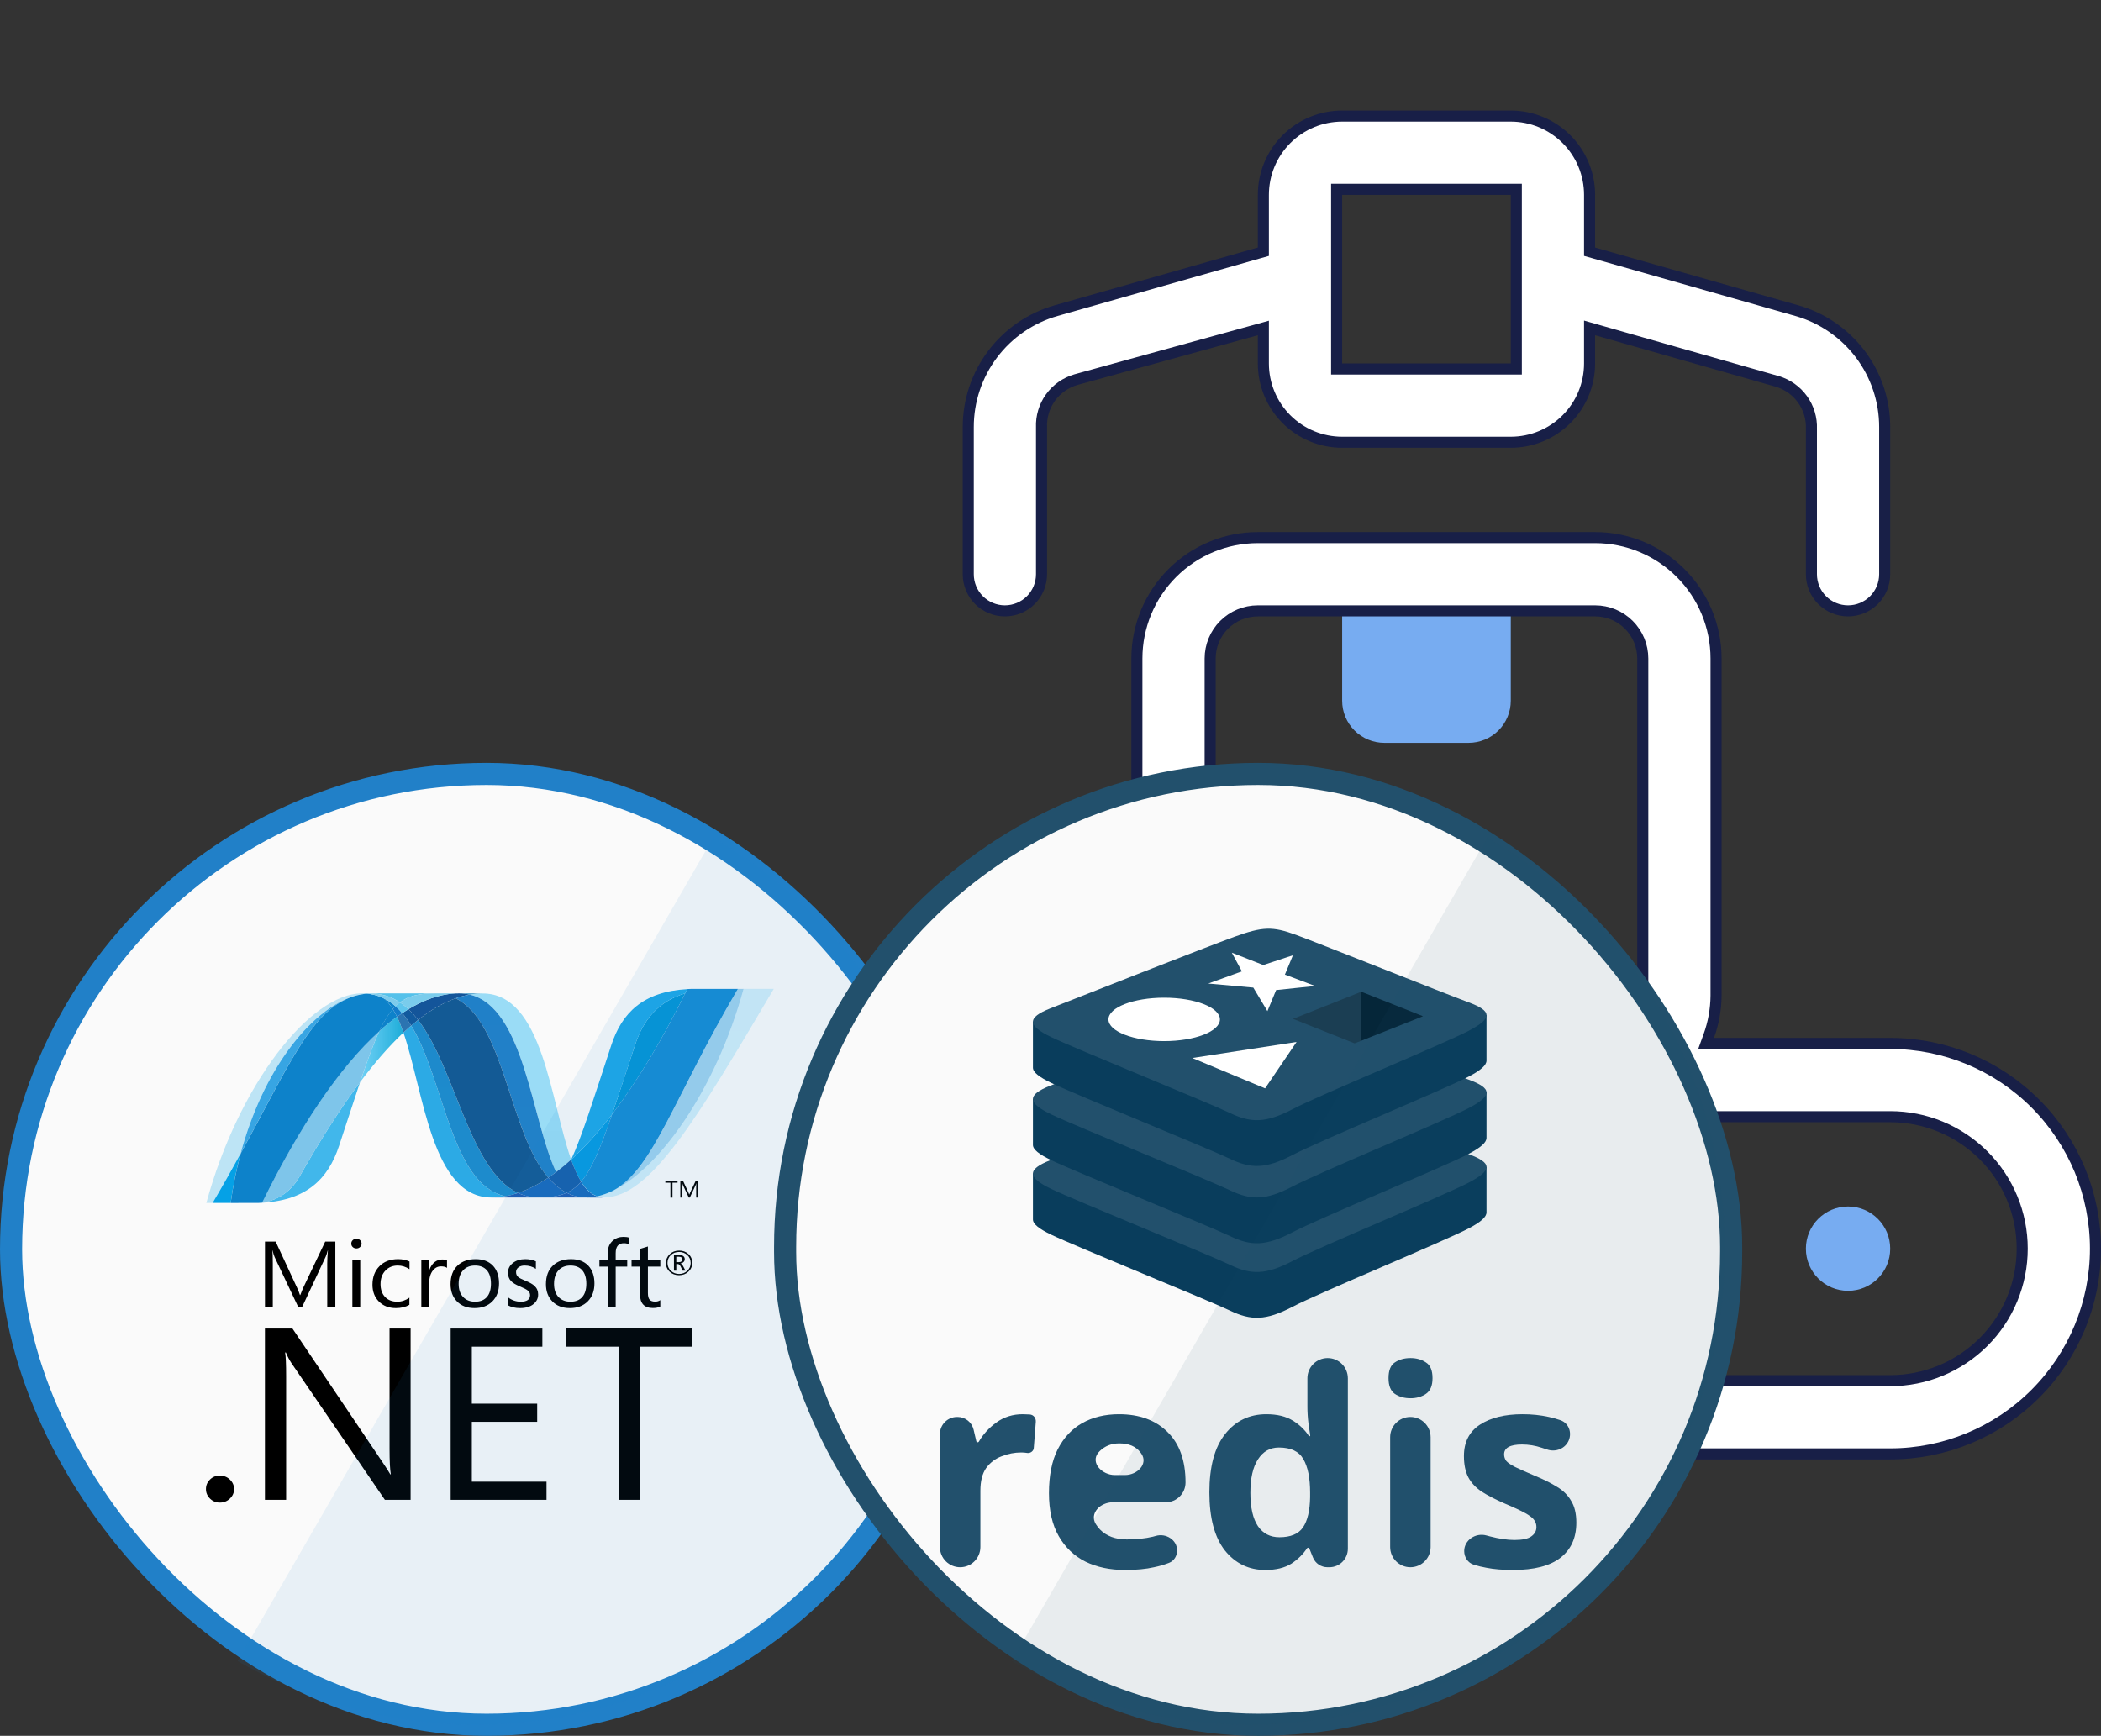 <svg width="190" height="157" viewBox="0 0 190 157" fill="none" xmlns="http://www.w3.org/2000/svg">
<rect x="0" y="0" width="190" height="157" fill="#333333" stroke="none"/>
<path d="M129 116.75C131.106 116.75 132.812 115.043 132.812 112.938C132.812 110.832 131.106 109.125 129 109.125C126.894 109.125 125.188 110.832 125.188 112.938C125.188 115.043 126.894 116.75 129 116.75Z" fill="#77ACF1"/>
<path d="M148.062 116.75C150.168 116.75 151.875 115.043 151.875 112.938C151.875 110.832 150.168 109.125 148.062 109.125C145.957 109.125 144.25 110.832 144.25 112.938C144.25 115.043 145.957 116.75 148.062 116.75Z" fill="#77ACF1"/>
<path d="M90.875 116.75C92.981 116.75 94.688 115.043 94.688 112.938C94.688 110.832 92.981 109.125 90.875 109.125C88.769 109.125 87.062 110.832 87.062 112.938C87.062 115.043 88.769 116.75 90.875 116.75Z" fill="#77ACF1"/>
<path d="M109.938 116.75C112.043 116.75 113.75 115.043 113.75 112.938C113.75 110.832 112.043 109.125 109.938 109.125C107.832 109.125 106.125 110.832 106.125 112.938C106.125 115.043 107.832 116.75 109.938 116.75Z" fill="#77ACF1"/>
<path d="M121.375 51.938H136.625V63.375C136.625 64.386 136.223 65.356 135.508 66.071C134.793 66.786 133.824 67.188 132.812 67.188H125.188C124.176 67.188 123.207 66.786 122.492 66.071C121.777 65.356 121.375 64.386 121.375 63.375V51.938Z" fill="#77ACF1"/>
<path d="M167.125 116.75C169.231 116.75 170.938 115.043 170.938 112.938C170.938 110.832 169.231 109.125 167.125 109.125C165.019 109.125 163.312 110.832 163.312 112.938C163.312 115.043 165.019 116.75 167.125 116.75Z" fill="#77ACF1"/>
<path d="M113.75 48.625H144.25C147.151 48.625 149.933 49.777 151.984 51.828C154.036 53.879 155.188 56.662 155.188 59.562V90.062C155.177 91.305 154.955 92.536 154.531 93.704L154.288 94.375H170.938C175.861 94.375 180.582 96.33 184.063 99.811C187.545 103.293 189.5 108.014 189.5 112.938C189.5 117.861 187.545 122.582 184.063 126.063C180.582 129.545 175.861 131.5 170.938 131.5H87.062C82.139 131.5 77.418 129.545 73.936 126.063C70.455 122.582 68.5 117.861 68.5 112.938C68.5 108.014 70.455 103.293 73.936 99.811C77.418 96.33 82.139 94.375 87.062 94.375H103.712L103.469 93.704C103.097 92.681 102.881 91.609 102.826 90.524L102.812 90.059V59.562C102.812 56.662 103.964 53.879 106.016 51.828C108.067 49.777 110.849 48.625 113.75 48.625ZM86.471 101.015C83.52 101.161 80.72 102.397 78.621 104.496C76.382 106.735 75.125 109.771 75.125 112.938C75.125 116.104 76.382 119.14 78.621 121.379C80.72 123.478 83.52 124.714 86.471 124.86L87.062 124.875H170.938C174.104 124.875 177.14 123.618 179.379 121.379C181.618 119.14 182.875 116.104 182.875 112.938C182.875 109.771 181.618 106.735 179.379 104.496C177.14 102.257 174.104 101 170.938 101H87.062L86.471 101.015ZM113.75 55.25C112.606 55.25 111.509 55.704 110.7 56.513C109.891 57.321 109.438 58.419 109.438 59.562V90.062C109.438 91.206 109.891 92.304 110.7 93.112C111.509 93.921 112.606 94.375 113.75 94.375H144.25C145.394 94.375 146.491 93.921 147.3 93.112C148.109 92.304 148.562 91.206 148.562 90.062V59.562C148.562 58.419 148.109 57.321 147.3 56.513C146.491 55.704 145.394 55.25 144.25 55.25H113.75Z" fill="white" stroke="#181F47"/>
<path d="M125.188 86.25H121.375C120.364 86.25 119.394 85.848 118.679 85.133C117.964 84.418 117.562 83.449 117.562 82.438C117.562 81.426 117.964 80.457 118.679 79.742C119.394 79.027 120.364 78.625 121.375 78.625H125.188C126.199 78.625 127.168 79.027 127.883 79.742C128.598 80.457 129 81.426 129 82.438C129 83.449 128.598 84.418 127.883 85.133C127.168 85.848 126.199 86.25 125.188 86.25Z" fill="white"/>
<path d="M120.875 33.375H137.125V17.125H120.875V33.375ZM87.562 38.631C87.559 36.249 88.334 33.931 89.769 32.029C91.203 30.128 93.219 28.746 95.511 28.095L113.887 22.871L114.25 22.769V17.625C114.25 15.735 115.001 13.923 116.337 12.587C117.673 11.251 119.485 10.5 121.375 10.5H136.625C138.515 10.5 140.327 11.251 141.663 12.587C142.999 13.923 143.75 15.735 143.75 17.625V22.769L144.113 22.871L162.489 28.095C164.781 28.746 166.797 30.128 168.231 32.029C169.666 33.931 170.441 36.249 170.438 38.631V51.938C170.438 52.816 170.089 53.659 169.468 54.28C168.847 54.901 168.004 55.25 167.125 55.25C166.247 55.25 165.404 54.901 164.783 54.28C164.162 53.659 163.812 52.816 163.812 51.938V38.805C163.851 37.843 163.566 36.895 163.003 36.113C162.44 35.332 161.632 34.761 160.707 34.492L160.704 34.491L144.387 29.84L143.75 29.658V32.875C143.75 34.765 142.999 36.577 141.663 37.913C140.327 39.249 138.515 40 136.625 40H121.375C119.485 40 117.673 39.249 116.337 37.913C115.001 36.577 114.25 34.765 114.25 32.875V29.664L113.617 29.839L97.3 34.337L97.293 34.339C96.368 34.608 95.56 35.178 94.997 35.96C94.434 36.741 94.149 37.689 94.188 38.651V51.938C94.188 52.816 93.839 53.659 93.218 54.28C92.597 54.901 91.754 55.25 90.875 55.25C89.997 55.25 89.154 54.901 88.533 54.28C87.912 53.659 87.562 52.816 87.562 51.938V38.631Z" fill="white" stroke="#181F47"/>
<rect x="1" y="70" width="86" height="86" rx="43" fill="#FAFAFA"/>
<rect x="1" y="70" width="86" height="86" rx="43" stroke="#2180C8" stroke-width="2"/>
<path d="M61.698 113.911C61.698 113.829 61.674 113.77 61.626 113.732C61.571 113.691 61.478 113.669 61.347 113.669H61.16V114.157H61.386C61.595 114.157 61.698 114.075 61.698 113.911H61.698ZM61.99 114.929H61.733L61.568 114.585C61.485 114.413 61.396 114.327 61.299 114.327H61.16V114.929H60.948V113.498H61.373C61.562 113.498 61.704 113.536 61.801 113.617C61.884 113.687 61.925 113.776 61.925 113.887C61.925 113.986 61.891 114.069 61.823 114.137C61.757 114.207 61.662 114.254 61.541 114.278V114.284C61.625 114.303 61.709 114.391 61.791 114.548L61.99 114.929V114.929ZM62.46 114.227C62.46 113.946 62.359 113.708 62.157 113.519C61.954 113.331 61.706 113.236 61.414 113.236C61.113 113.236 60.862 113.331 60.663 113.521C60.464 113.712 60.365 113.948 60.365 114.227C60.365 114.513 60.468 114.751 60.673 114.941C60.875 115.131 61.123 115.225 61.414 115.225C61.704 115.225 61.951 115.13 62.155 114.938C62.359 114.749 62.461 114.511 62.461 114.227H62.46ZM62.603 114.221C62.603 114.537 62.489 114.802 62.258 115.015C62.028 115.23 61.746 115.337 61.408 115.337C61.068 115.337 60.786 115.232 60.562 115.025C60.337 114.814 60.226 114.55 60.226 114.23C60.226 113.916 60.34 113.653 60.567 113.436C60.795 113.22 61.079 113.112 61.418 113.112C61.751 113.112 62.03 113.216 62.256 113.421C62.488 113.632 62.603 113.898 62.603 114.221ZM30.326 118.211H29.594V114.242C29.594 113.928 29.616 113.547 29.654 113.097H29.638C29.57 113.36 29.507 113.551 29.452 113.669L27.324 118.211H26.968L24.836 113.702C24.776 113.576 24.713 113.373 24.649 113.097H24.634C24.656 113.334 24.669 113.718 24.669 114.25V118.211H23.963V112.3H24.928L26.842 116.422C26.987 116.732 27.08 116.969 27.125 117.13H27.156C27.28 116.806 27.379 116.564 27.454 116.405L29.409 112.3H30.326V118.211L30.326 118.211ZM32.577 118.211H31.866V113.99H32.577V118.211ZM32.7 112.477C32.7 112.601 32.654 112.705 32.563 112.791C32.473 112.876 32.361 112.919 32.231 112.919C32.104 112.919 31.993 112.878 31.902 112.795C31.811 112.712 31.767 112.607 31.767 112.477C31.767 112.355 31.812 112.251 31.902 112.167C31.945 112.126 31.997 112.094 32.053 112.072C32.109 112.051 32.17 112.04 32.231 112.042C32.361 112.042 32.473 112.082 32.563 112.167C32.654 112.251 32.7 112.355 32.7 112.477ZM37.023 118.016C36.681 118.214 36.273 118.313 35.802 118.313C35.164 118.313 34.65 118.112 34.257 117.711C33.875 117.321 33.683 116.818 33.683 116.202C33.683 115.511 33.892 114.951 34.313 114.526C34.731 114.1 35.294 113.887 36.002 113.887C36.389 113.887 36.733 113.959 37.033 114.101V114.795C36.7 114.574 36.349 114.464 35.971 114.464C35.518 114.464 35.149 114.614 34.862 114.914C34.565 115.22 34.413 115.63 34.413 116.141C34.413 116.632 34.551 117.021 34.825 117.308C35.1 117.593 35.466 117.736 35.927 117.736C36.316 117.736 36.681 117.615 37.023 117.374L37.023 118.016ZM40.425 114.675C40.3 114.583 40.119 114.539 39.881 114.539C39.591 114.539 39.347 114.662 39.15 114.909C38.927 115.186 38.815 115.569 38.815 116.059V118.211H38.102V113.99H38.815V114.86H38.833C38.938 114.552 39.099 114.315 39.315 114.147C39.517 113.994 39.746 113.916 39.998 113.916C40.188 113.916 40.329 113.936 40.425 113.974V114.675L40.425 114.675ZM44.399 116.108C44.399 115.568 44.271 115.155 44.013 114.872C43.763 114.6 43.414 114.464 42.964 114.464C42.521 114.464 42.165 114.601 41.9 114.877C41.618 115.171 41.478 115.586 41.478 116.125C41.478 116.63 41.612 117.026 41.881 117.309C42.15 117.594 42.511 117.736 42.964 117.736C43.433 117.736 43.792 117.591 44.038 117.304C44.279 117.022 44.399 116.624 44.399 116.108ZM45.13 116.084C45.13 116.757 44.93 117.297 44.531 117.702C44.13 118.109 43.59 118.312 42.911 118.312C42.243 118.312 41.711 118.109 41.32 117.702C40.938 117.31 40.746 116.793 40.746 116.149C40.746 115.415 40.963 114.849 41.399 114.447C41.801 114.074 42.34 113.887 43.015 113.887C43.68 113.887 44.199 114.083 44.573 114.471C44.943 114.862 45.13 115.4 45.13 116.084ZM48.667 117.082C48.667 117.427 48.53 117.713 48.257 117.942C47.959 118.189 47.55 118.312 47.035 118.312C46.613 118.312 46.244 118.229 45.93 118.058V117.332C46.279 117.601 46.665 117.736 47.088 117.736C47.652 117.736 47.935 117.539 47.935 117.147C47.935 116.982 47.873 116.845 47.748 116.739C47.623 116.631 47.379 116.502 47.017 116.351C46.644 116.197 46.378 116.038 46.221 115.873C46.033 115.677 45.938 115.423 45.938 115.111C45.938 114.76 46.086 114.469 46.378 114.236C46.671 114.003 47.047 113.887 47.51 113.887C47.864 113.887 48.18 113.952 48.462 114.085V114.765C48.168 114.564 47.832 114.464 47.451 114.464C47.215 114.464 47.025 114.52 46.884 114.628C46.741 114.739 46.669 114.881 46.669 115.053C46.669 115.24 46.73 115.386 46.849 115.49C46.954 115.586 47.179 115.703 47.517 115.84C47.897 115.991 48.172 116.147 48.34 116.308C48.557 116.51 48.667 116.768 48.667 117.082ZM53.024 116.108C53.024 115.568 52.895 115.155 52.637 114.872C52.388 114.6 52.038 114.464 51.589 114.464C51.146 114.464 50.79 114.601 50.523 114.877C50.242 115.171 50.103 115.586 50.103 116.125C50.103 116.63 50.236 117.026 50.504 117.309C50.775 117.594 51.137 117.736 51.589 117.736C52.059 117.736 52.417 117.591 52.663 117.304C52.904 117.022 53.024 116.624 53.024 116.108ZM53.757 116.084C53.757 116.757 53.555 117.297 53.155 117.702C52.755 118.109 52.215 118.312 51.537 118.312C50.868 118.312 50.335 118.109 49.945 117.702C49.563 117.31 49.371 116.793 49.371 116.149C49.371 115.415 49.589 114.849 50.023 114.447C50.425 114.074 50.965 113.887 51.641 113.887C52.305 113.887 52.823 114.083 53.197 114.471C53.568 114.862 53.757 115.4 53.757 116.084ZM56.899 112.556C56.758 112.482 56.603 112.445 56.425 112.445C55.926 112.445 55.678 112.743 55.678 113.34V113.99H56.722V114.562H55.678V118.211H54.964V114.562H54.207V113.99H54.964V113.306C54.964 112.841 55.115 112.477 55.42 112.214C55.682 111.986 56.002 111.872 56.382 111.872C56.603 111.872 56.774 111.897 56.899 111.946V112.556ZM59.713 118.168C59.545 118.26 59.32 118.305 59.043 118.305C58.266 118.305 57.877 117.89 57.877 117.06V114.563H57.113V113.99H57.877V112.96C58.105 112.892 58.342 112.818 58.592 112.741V113.99H59.713V114.563H58.592V116.945C58.592 117.228 58.64 117.43 58.742 117.547C58.846 117.669 59.014 117.728 59.252 117.728C59.429 117.728 59.583 117.683 59.713 117.592V118.168Z" fill="black"/>
<path d="M21.168 134.684C21.168 135.014 21.044 135.3 20.792 135.542C20.541 135.783 20.237 135.904 19.879 135.904C19.53 135.904 19.233 135.783 18.99 135.542C18.746 135.3 18.625 135.014 18.625 134.684C18.625 134.343 18.746 134.057 18.99 133.819C19.233 133.58 19.53 133.462 19.879 133.462C20.237 133.462 20.541 133.582 20.792 133.824C21.044 134.065 21.168 134.352 21.168 134.684ZM37.133 135.656H34.808L26.366 123.304C26.163 122.996 25.992 122.67 25.855 122.331H25.785C25.845 122.662 25.876 123.372 25.876 124.46V135.656H23.959V120.159H26.447L34.636 132.316C34.962 132.799 35.185 133.144 35.298 133.352H35.344C35.268 132.906 35.228 132.146 35.228 131.074V120.159H37.133L37.133 135.656ZM49.423 135.656H40.755V120.159H49.047V121.801H42.67V126.956H48.579V128.599H42.67V134.013H49.423L49.423 135.656ZM62.572 121.801H57.861V135.656H55.944V121.801H51.224V120.158H62.572L62.572 121.801Z" fill="black"/>
<path d="M36.483 93.393C38.332 98.751 39.032 108.31 44.44 108.31C44.852 108.31 45.268 108.272 45.686 108.197C40.77 107.111 40.187 97.656 37.187 92.76C36.948 92.966 36.713 93.178 36.483 93.393Z" fill="url(#paint0_linear_9355_6259)"/>
<path d="M37.188 92.76C40.187 97.656 40.77 107.111 45.686 108.197C46.072 108.13 46.459 108.028 46.847 107.9C42.434 105.851 41.215 96.67 37.808 92.25C37.598 92.416 37.391 92.586 37.188 92.76" fill="url(#paint1_linear_9355_6259)"/>
<path d="M41.51 89.848C41.099 89.848 40.682 89.886 40.264 89.961C39.17 90.157 38.058 90.603 36.938 91.279C37.244 91.565 37.535 91.892 37.809 92.25C38.949 91.354 40.081 90.692 41.209 90.293C41.621 90.148 42.045 90.036 42.477 89.96C42.161 89.884 41.836 89.847 41.51 89.848Z" fill="#14559A"/>
<path d="M50.292 106.011C50.762 105.656 51.215 105.28 51.648 104.885C49.769 99.551 49.097 89.856 43.651 89.856C43.261 89.856 42.869 89.89 42.477 89.959C47.437 91.128 48.073 101.354 50.292 106.011" fill="url(#paint2_linear_9355_6259)"/>
<path d="M42.477 89.959C42.161 89.884 41.836 89.846 41.51 89.847L43.651 89.855C43.262 89.855 42.869 89.889 42.477 89.959Z" fill="#3092C4"/>
<path d="M50.197 107.144C49.984 106.952 49.782 106.741 49.583 106.516C48.667 107.13 47.755 107.596 46.848 107.899C47.171 108.05 47.514 108.161 47.867 108.229C48.154 108.284 48.445 108.311 48.737 108.31C49.754 108.31 50.559 108.196 51.244 107.885C50.867 107.692 50.521 107.441 50.197 107.144Z" fill="#1969BC"/>
<path d="M41.209 90.294C45.652 92.496 46.038 102.467 49.583 106.516C49.825 106.354 50.061 106.186 50.292 106.011C48.072 101.354 47.438 91.127 42.478 89.959C42.046 90.036 41.621 90.148 41.209 90.294Z" fill="url(#paint3_linear_9355_6259)"/>
<path d="M37.809 92.25C41.215 96.67 42.435 105.851 46.847 107.9C47.755 107.596 48.667 107.13 49.583 106.516C46.038 102.467 45.652 92.496 41.209 90.294C40.081 90.692 38.948 91.354 37.809 92.25" fill="url(#paint4_linear_9355_6259)"/>
<path d="M34.303 93.264C33.769 94.408 33.224 95.911 32.565 97.874C33.876 96.124 35.183 94.615 36.483 93.393C36.304 92.872 36.112 92.391 35.904 91.962C35.346 92.368 34.812 92.803 34.303 93.264" fill="url(#paint5_linear_9355_6259)"/>
<path d="M36.377 91.632C36.218 91.74 36.06 91.85 35.904 91.962C36.111 92.391 36.303 92.871 36.482 93.393C36.713 93.178 36.948 92.967 37.187 92.76C36.935 92.35 36.668 91.971 36.377 91.632Z" fill="#2B74B1"/>
<path d="M36.936 91.279C36.747 91.393 36.561 91.51 36.377 91.632C36.667 91.971 36.935 92.35 37.187 92.76C37.39 92.586 37.597 92.416 37.808 92.25C37.534 91.892 37.243 91.565 36.936 91.279" fill="#125A9E"/>
<path d="M67.244 89.44C64.731 98.622 59.482 105.996 55.082 107.856H55.074C54.994 107.89 54.914 107.922 54.836 107.952C54.825 107.958 54.815 107.959 54.807 107.963C54.784 107.971 54.763 107.978 54.74 107.987C54.729 107.993 54.719 107.995 54.709 107.999C54.672 108.012 54.636 108.022 54.599 108.036C54.584 108.042 54.569 108.046 54.554 108.051C54.536 108.058 54.518 108.063 54.499 108.068C54.483 108.074 54.465 108.079 54.447 108.085C54.431 108.092 54.414 108.094 54.4 108.1C54.367 108.109 54.338 108.117 54.306 108.127C54.292 108.127 54.28 108.134 54.266 108.137C54.246 108.144 54.224 108.148 54.202 108.154C54.188 108.16 54.175 108.162 54.159 108.165C54.137 108.171 54.112 108.177 54.09 108.182L54.006 108.199C54.207 108.27 54.421 108.305 54.635 108.304C58.808 108.304 63.015 101.219 69.976 89.438H67.243L67.244 89.44Z" fill="url(#paint6_linear_9355_6259)"/>
<path d="M31.658 90.22C31.661 90.22 31.664 90.214 31.666 90.214C31.669 90.214 31.674 90.214 31.676 90.208H31.681C31.704 90.2 31.725 90.192 31.749 90.183C31.755 90.183 31.758 90.183 31.762 90.177C31.768 90.177 31.773 90.171 31.779 90.17C31.804 90.163 31.829 90.154 31.852 90.146H31.856C31.911 90.13 31.962 90.111 32.016 90.093C32.023 90.093 32.031 90.087 32.04 90.087C32.062 90.08 32.085 90.072 32.108 90.067C32.119 90.061 32.13 90.061 32.14 90.058C32.163 90.051 32.187 90.043 32.209 90.038C32.219 90.038 32.228 90.032 32.235 90.031C32.312 90.011 32.388 89.993 32.465 89.975C32.475 89.975 32.484 89.969 32.496 89.968C32.518 89.962 32.539 89.959 32.563 89.956C32.573 89.95 32.584 89.95 32.596 89.946C32.618 89.94 32.64 89.939 32.664 89.935H32.679C32.726 89.926 32.773 89.918 32.819 89.91H32.847C32.869 89.904 32.889 89.903 32.911 89.899C32.923 89.899 32.936 89.893 32.948 89.893C32.968 89.893 32.989 89.887 33.009 89.885C33.02 89.885 33.031 89.885 33.043 89.878C33.092 89.872 33.142 89.87 33.193 89.866C33.046 89.852 32.898 89.844 32.749 89.844C28.051 89.844 21.576 98.105 18.66 108.803H19.222C20.155 107.226 20.994 105.734 21.761 104.333C23.803 96.756 27.963 91.588 31.658 90.219" fill="url(#paint7_linear_9355_6259)"/>
<path d="M34.303 93.264C34.811 92.803 35.346 92.368 35.904 91.962C35.79 91.723 35.663 91.49 35.522 91.264C35.093 91.758 34.7 92.41 34.303 93.264Z" fill="#0D82CA"/>
<path d="M34.688 90.283C34.995 90.527 35.27 90.862 35.522 91.264C35.601 91.172 35.681 91.087 35.765 91.007C35.416 90.698 35.038 90.445 34.629 90.254C34.645 90.263 34.662 90.27 34.679 90.277C34.679 90.277 34.686 90.283 34.688 90.283Z" fill="#0D82CA"/>
<path d="M21.76 104.334C26.045 96.511 28.075 91.56 31.658 90.22C27.963 91.59 23.802 96.758 21.76 104.334" fill="url(#paint8_linear_9355_6259)"/>
<path d="M35.766 91.007C35.683 91.087 35.603 91.172 35.523 91.264C35.664 91.49 35.792 91.723 35.906 91.962C36.061 91.85 36.219 91.74 36.378 91.632C36.19 91.411 35.985 91.202 35.766 91.007Z" fill="#127BCA"/>
<path d="M23.705 108.768C23.678 108.775 23.652 108.775 23.627 108.777H23.612C23.59 108.777 23.567 108.784 23.546 108.784H23.535C23.482 108.79 23.429 108.79 23.378 108.794H23.361C27.698 108.679 29.68 106.621 30.664 103.638C31.412 101.376 32.026 99.47 32.564 97.871C30.747 100.293 28.923 103.181 27.088 106.416C26.203 107.975 24.858 108.626 23.705 108.766" fill="url(#paint9_linear_9355_6259)"/>
<path d="M23.705 108.767C24.859 108.628 26.204 107.977 27.089 106.417C28.923 103.183 30.749 100.295 32.563 97.872C33.224 95.909 33.768 94.406 34.303 93.262C30.686 96.524 27.055 101.948 23.705 108.765" fill="url(#paint10_linear_9355_6259)"/>
<path d="M21.761 104.334C20.994 105.735 20.156 107.227 19.223 108.804H20.857C21.064 107.298 21.366 105.806 21.761 104.335" fill="#05A1E6"/>
<path d="M33.044 89.882C33.03 89.882 33.02 89.888 33.009 89.888C32.989 89.895 32.968 89.895 32.948 89.897C32.936 89.897 32.924 89.897 32.911 89.903C32.889 89.909 32.869 89.91 32.847 89.914C32.837 89.914 32.827 89.914 32.819 89.92C32.772 89.927 32.726 89.935 32.68 89.943H32.664C32.64 89.949 32.618 89.952 32.596 89.955C32.585 89.962 32.573 89.962 32.562 89.964C32.54 89.97 32.518 89.973 32.496 89.977C32.485 89.983 32.476 89.983 32.465 89.983C32.388 90.001 32.312 90.02 32.236 90.04C32.227 90.04 32.219 90.046 32.209 90.047C32.186 90.053 32.164 90.06 32.14 90.067C32.13 90.073 32.118 90.073 32.108 90.075C32.086 90.081 32.063 90.088 32.04 90.095C32.031 90.095 32.023 90.101 32.015 90.101C31.962 90.12 31.91 90.138 31.856 90.154C31.833 90.161 31.808 90.17 31.783 90.178C31.773 90.184 31.764 90.186 31.753 90.19C31.73 90.197 31.706 90.205 31.685 90.213C31.677 90.22 31.669 90.22 31.663 90.224C28.08 91.564 26.049 96.515 21.765 104.338C21.369 105.809 21.067 107.301 20.861 108.806H21.091C21.737 108.806 21.919 108.8 22.663 108.8H23.383C23.434 108.794 23.487 108.794 23.541 108.79H23.551C23.573 108.79 23.595 108.784 23.617 108.784H23.633C23.656 108.784 23.684 108.778 23.71 108.775C27.06 101.958 30.691 96.534 34.308 93.272C34.706 92.418 35.098 91.766 35.527 91.273C35.276 90.871 35.001 90.535 34.694 90.291C34.387 90.047 34.686 90.291 34.685 90.284C34.668 90.278 34.651 90.27 34.634 90.261C34.617 90.253 34.602 90.246 34.583 90.237C34.566 90.23 34.55 90.223 34.534 90.215C34.513 90.208 34.495 90.199 34.476 90.191C34.461 90.185 34.447 90.179 34.431 90.173C34.399 90.161 34.367 90.148 34.336 90.135C34.322 90.129 34.309 90.125 34.296 90.121C34.272 90.112 34.248 90.103 34.224 90.094C34.213 90.088 34.2 90.086 34.187 90.082C34.153 90.071 34.12 90.06 34.088 90.05H34.08C34.042 90.038 34.005 90.029 33.966 90.019C33.957 90.013 33.95 90.013 33.941 90.012C33.907 90.003 33.877 89.995 33.845 89.986C33.837 89.986 33.829 89.98 33.823 89.98C33.744 89.961 33.664 89.944 33.584 89.931C33.576 89.931 33.568 89.924 33.559 89.924C33.525 89.918 33.491 89.913 33.456 89.909C33.448 89.903 33.443 89.903 33.436 89.903C33.395 89.897 33.354 89.892 33.314 89.887H33.292C33.259 89.881 33.229 89.881 33.198 89.877C33.146 89.884 33.097 89.886 33.048 89.891" fill="url(#paint11_linear_9355_6259)"/>
<path d="M57.426 94.523C56.602 97.025 55.934 99.089 55.353 100.787C57.616 97.838 59.844 94.128 61.965 89.846C59.491 90.583 58.17 92.269 57.426 94.523Z" fill="url(#paint12_linear_9355_6259)"/>
<path d="M55.427 107.7C55.312 107.755 55.196 107.808 55.082 107.856C59.483 105.997 64.731 98.622 67.244 89.44H66.735C60.961 99.211 59.105 105.753 55.427 107.7Z" fill="url(#paint13_linear_9355_6259)"/>
<path d="M52.553 106.879C53.51 105.771 54.29 103.889 55.354 100.787C54.126 102.386 52.89 103.759 51.653 104.88C51.653 104.886 51.653 104.886 51.647 104.89C51.916 105.656 52.213 106.333 52.55 106.878" fill="#079AE1"/>
<path d="M52.553 106.879C52.227 107.255 51.882 107.542 51.498 107.755C51.414 107.801 51.329 107.845 51.242 107.885C51.659 108.099 52.114 108.235 52.585 108.286C52.657 108.293 52.729 108.299 52.804 108.304H52.818C52.851 108.304 52.887 108.304 52.923 108.31H53.281C53.294 108.31 53.308 108.31 53.321 108.304C53.347 108.304 53.374 108.304 53.401 108.298H53.44C53.467 108.298 53.496 108.292 53.525 108.289H53.532C53.541 108.289 53.55 108.283 53.558 108.283C53.589 108.277 53.62 108.274 53.65 108.27H53.677C53.711 108.264 53.746 108.26 53.78 108.254H53.797C53.866 108.241 53.934 108.229 54.002 108.212C53.434 108.015 52.959 107.551 52.55 106.889" fill="#1969BC"/>
<path d="M44.441 108.31C44.853 108.31 45.269 108.272 45.687 108.196C46.073 108.13 46.46 108.028 46.848 107.9C47.171 108.05 47.514 108.161 47.867 108.229C48.153 108.284 48.445 108.311 48.737 108.31H44.441Z" fill="#1E5CB3"/>
<path d="M48.735 108.31C49.752 108.31 50.557 108.196 51.242 107.885C51.658 108.099 52.114 108.235 52.584 108.286C52.657 108.293 52.729 108.299 52.804 108.304H52.817C52.851 108.304 52.886 108.304 52.923 108.31H53.046H48.732L48.735 108.31Z" fill="#1E5CB3"/>
<path d="M53.049 108.31H53.284C53.298 108.31 53.311 108.31 53.325 108.304C53.35 108.304 53.377 108.304 53.405 108.298H53.444C53.471 108.298 53.5 108.292 53.529 108.289H53.536C53.544 108.289 53.553 108.283 53.562 108.283C53.592 108.277 53.623 108.274 53.653 108.27C53.663 108.27 53.671 108.27 53.681 108.264C53.715 108.257 53.75 108.254 53.785 108.248H53.801C53.87 108.235 53.938 108.223 54.007 108.207C54.208 108.277 54.422 108.313 54.636 108.312L53.05 108.318L53.049 108.31Z" fill="#1D60B5"/>
<path d="M51.65 104.89V104.884C51.216 105.279 50.763 105.655 50.293 106.011C50.062 106.185 49.825 106.353 49.584 106.515C49.783 106.74 49.985 106.951 50.198 107.144C50.522 107.441 50.867 107.691 51.244 107.884C51.33 107.844 51.416 107.8 51.499 107.754C51.884 107.542 52.229 107.255 52.555 106.878C52.217 106.332 51.921 105.656 51.651 104.89" fill="#175FAB"/>
<path d="M65.122 89.44H62.559C62.421 89.446 62.286 89.45 62.153 89.458C62.091 89.586 62.026 89.713 61.964 89.842C59.843 94.123 57.614 97.834 55.352 100.783C54.289 103.885 53.508 105.767 52.551 106.874C52.96 107.535 53.436 108.001 54.002 108.198C54.019 108.191 54.032 108.191 54.047 108.188H54.056C54.066 108.188 54.077 108.182 54.087 108.182C54.11 108.176 54.135 108.172 54.158 108.165C54.173 108.159 54.185 108.158 54.2 108.154C54.222 108.148 54.244 108.143 54.264 108.138C54.277 108.132 54.29 108.13 54.303 108.128C54.337 108.117 54.366 108.11 54.398 108.101C54.413 108.095 54.428 108.089 54.445 108.086C54.463 108.079 54.481 108.075 54.498 108.068C54.517 108.061 54.536 108.058 54.552 108.051C54.567 108.045 54.582 108.041 54.596 108.036C54.634 108.023 54.67 108.012 54.707 107.999C54.717 107.999 54.727 107.99 54.738 107.988C54.76 107.979 54.783 107.972 54.805 107.963C54.813 107.957 54.824 107.956 54.834 107.953C54.912 107.922 54.992 107.891 55.072 107.857H55.08C55.197 107.808 55.311 107.755 55.425 107.7C59.102 105.753 60.959 99.212 66.733 89.441H65.12L65.122 89.44Z" fill="url(#paint14_linear_9355_6259)"/>
<path d="M33.194 89.869C33.203 89.869 33.211 89.869 33.22 89.875C33.242 89.875 33.264 89.875 33.287 89.882H33.309C33.349 89.888 33.39 89.891 33.431 89.897C33.438 89.897 33.445 89.897 33.452 89.903C33.486 89.909 33.52 89.915 33.555 89.919C33.562 89.919 33.572 89.926 33.58 89.926C33.66 89.941 33.741 89.956 33.818 89.976C33.826 89.976 33.833 89.982 33.84 89.982C33.873 89.989 33.902 89.999 33.935 90.007C33.945 90.007 33.953 90.014 33.962 90.015C34.001 90.025 34.037 90.034 34.075 90.046C34.076 90.046 34.079 90.046 34.083 90.052C34.115 90.061 34.148 90.073 34.182 90.084C34.195 90.09 34.208 90.093 34.22 90.096C34.243 90.105 34.269 90.114 34.291 90.123C34.304 90.123 34.317 90.132 34.331 90.137C34.362 90.15 34.394 90.162 34.425 90.174C34.442 90.18 34.456 90.187 34.472 90.193C34.49 90.202 34.509 90.21 34.529 90.216C34.545 90.223 34.563 90.231 34.579 90.238C34.596 90.247 34.613 90.254 34.63 90.263C35.039 90.454 35.416 90.708 35.765 91.016C35.89 90.891 36.025 90.775 36.167 90.669C35.404 90.156 34.539 89.864 33.542 89.864C33.426 89.864 33.311 89.87 33.193 89.878" fill="#7DCBEC"/>
<path d="M35.766 91.007C35.985 91.201 36.19 91.41 36.378 91.632C36.562 91.51 36.748 91.392 36.938 91.279C36.7 91.052 36.442 90.845 36.168 90.66C36.025 90.766 35.89 90.882 35.766 91.007" fill="#5EC5ED"/>
<path d="M33.194 89.869C33.311 89.859 33.427 89.856 33.542 89.856C34.54 89.856 35.405 90.148 36.168 90.66C36.974 90.058 37.947 89.848 39.3 89.848H32.75C32.901 89.848 33.049 89.856 33.194 89.869Z" fill="url(#paint15_linear_9355_6259)"/>
<path d="M39.3 89.848C37.947 89.848 36.974 90.058 36.168 90.66C36.442 90.845 36.7 91.052 36.937 91.279C38.059 90.603 39.169 90.156 40.265 89.96C40.675 89.886 41.092 89.849 41.51 89.848H39.3Z" fill="url(#paint16_linear_9355_6259)"/>
<path d="M55.355 100.789C55.937 99.089 56.603 97.026 57.428 94.523C58.173 92.268 59.491 90.582 61.966 89.846C62.031 89.72 62.093 89.591 62.156 89.463C58.122 89.692 56.236 91.637 55.287 94.516C53.628 99.544 52.622 102.803 51.654 104.88C52.891 103.76 54.127 102.386 55.355 100.789Z" fill="url(#paint17_linear_9355_6259)"/>
<path d="M61.273 106.971H60.815V108.318H60.629V106.971H60.17V106.811H61.273L61.273 106.971ZM63.145 108.317H62.959V107.305C62.959 107.226 62.965 107.128 62.974 107.013C62.955 107.082 62.939 107.129 62.925 107.16L62.383 108.317H62.292L61.75 107.169C61.734 107.137 61.718 107.085 61.701 107.013H61.694C61.701 107.074 61.703 107.172 61.703 107.308V108.317H61.525V106.811H61.771L62.258 107.862C62.295 107.941 62.318 108.002 62.33 108.043H62.337C62.37 107.96 62.396 107.898 62.414 107.857L62.912 106.811H63.146V108.317H63.145Z" fill="black"/>
<path d="M64.5 75.761C69.39 78.584 73.677 82.343 77.114 86.823C80.552 91.303 83.073 96.416 84.535 101.871C85.996 107.325 86.369 113.014 85.632 118.613C84.895 124.211 83.062 129.61 80.239 134.5C77.416 139.39 73.657 143.677 69.177 147.114C64.697 150.552 59.584 153.073 54.129 154.535C48.675 155.996 42.986 156.369 37.387 155.632C31.789 154.895 26.39 153.062 21.5 150.239L43 113L64.5 75.761Z" fill="#2180C8" fill-opacity="0.08"/>
<rect x="71" y="70" width="85.553" height="86" rx="42.776" fill="#FAFAFA"/>
<rect x="71" y="70" width="85.553" height="86" rx="42.776" stroke="#22506C" stroke-width="2"/>
<path d="M132.823 111.102C130.634 112.249 119.295 116.933 116.88 118.197C114.466 119.462 113.125 119.45 111.218 118.534C109.311 117.618 97.244 112.721 95.07 111.677C93.984 111.155 93.412 110.715 93.412 110.299V106.133C93.412 106.133 109.122 102.697 111.659 101.783C114.195 100.868 115.075 100.835 117.233 101.63C119.392 102.424 132.297 104.764 134.43 105.549L134.429 109.655C134.43 110.067 133.937 110.519 132.823 111.102Z" fill="#093D5C"/>
<path d="M132.822 106.963C130.634 108.109 119.294 112.793 116.88 114.058C114.466 115.322 113.125 115.31 111.218 114.394C109.311 113.479 97.244 108.58 95.07 107.537C92.897 106.493 92.851 105.775 94.986 104.935C97.121 104.094 109.122 99.364 111.659 98.45C114.195 97.536 115.075 97.502 117.233 98.297C119.391 99.091 130.663 103.599 132.796 104.384C134.929 105.17 135.011 105.817 132.822 106.963Z" fill="#22506C"/>
<path d="M132.823 104.362C130.634 105.509 119.295 110.193 116.88 111.458C114.466 112.722 113.125 112.71 111.218 111.794C109.311 110.878 97.244 105.98 95.07 104.936C93.984 104.415 93.412 103.975 93.412 103.559V99.393C93.412 99.393 109.122 95.957 111.659 95.043C114.195 94.128 115.075 94.095 117.233 94.89C119.392 95.684 132.297 98.023 134.43 98.808L134.429 102.915C134.43 103.327 133.937 103.779 132.823 104.362Z" fill="#093D5C"/>
<path d="M132.822 100.221C130.634 101.367 119.294 106.051 116.88 107.316C114.466 108.581 113.125 108.568 111.218 107.652C109.311 106.737 97.244 101.839 95.07 100.795C92.897 99.752 92.851 99.033 94.986 98.193C97.121 97.353 109.122 92.622 111.659 91.708C114.195 90.794 115.075 90.761 117.233 91.555C119.391 92.35 130.663 96.857 132.796 97.642C134.929 98.428 135.011 99.075 132.822 100.221Z" fill="#22506C"/>
<path d="M132.823 97.373C130.634 98.519 119.295 103.204 116.88 104.469C114.466 105.733 113.125 105.721 111.218 104.805C109.311 103.889 97.244 98.991 95.07 97.947C93.984 97.425 93.412 96.985 93.412 96.57V92.403C93.412 92.403 109.122 88.968 111.659 88.054C114.195 87.139 115.075 87.106 117.233 87.901C119.392 88.695 132.297 91.034 134.43 91.819L134.429 95.926C134.43 96.337 133.937 96.789 132.823 97.373Z" fill="#093D5C"/>
<path d="M132.822 93.232C130.633 94.378 119.294 99.062 116.88 100.327C114.466 101.591 113.125 101.579 111.218 100.663C109.311 99.747 97.244 94.85 95.07 93.806C92.897 92.763 92.851 92.044 94.986 91.204C97.121 90.364 109.122 85.633 111.659 84.719C114.195 83.805 115.075 83.772 117.233 84.566C119.391 85.361 130.663 89.868 132.796 90.653C134.929 91.438 135.011 92.085 132.822 93.232Z" fill="#22506C"/>
<path d="M118.933 89.179L115.406 89.547L114.616 91.455L113.341 89.325L109.269 88.958L112.308 87.857L111.396 86.167L114.241 87.285L116.923 86.402L116.198 88.15L118.933 89.179ZM114.406 98.438L107.824 95.695L117.255 94.241L114.406 98.438ZM105.281 90.24C108.065 90.24 110.322 91.119 110.322 92.203C110.322 93.287 108.065 94.166 105.281 94.166C102.497 94.166 100.24 93.287 100.24 92.203C100.24 91.119 102.497 90.24 105.281 90.24Z" fill="white"/>
<path d="M123.104 89.7L128.686 91.916L123.108 94.13L123.104 89.7Z" fill="#052639"/>
<path d="M116.928 92.154L123.103 89.7L123.108 94.13L122.502 94.368L116.928 92.154Z" fill="#1B3E53"/>
<path d="M92.489 127.91C92.669 127.91 92.882 127.919 93.127 127.935V127.935C93.468 127.958 93.697 128.262 93.671 128.603L93.487 130.975C93.466 131.243 93.2 131.44 92.931 131.42V131.42C92.718 131.387 92.53 131.371 92.366 131.371C91.744 131.371 91.147 131.487 90.574 131.719C90.001 131.935 89.534 132.292 89.174 132.79C88.831 133.287 88.659 133.968 88.659 134.831V139.922C88.659 140.932 87.84 141.751 86.829 141.751V141.751C85.819 141.751 85 140.932 85 139.922V129.708C85 128.853 85.693 128.159 86.549 128.159H86.598C87.287 128.159 87.886 128.633 88.045 129.304L88.292 130.353C88.305 130.41 88.356 130.45 88.414 130.45V130.45C88.459 130.45 88.5 130.425 88.523 130.386C88.913 129.716 89.441 129.14 90.107 128.657C90.795 128.159 91.589 127.91 92.489 127.91Z" fill="#22506C"/>
<path d="M101.195 127.91C103.045 127.91 104.51 128.45 105.591 129.528C106.671 130.591 107.211 132.109 107.211 134.084V134.084C107.211 135.074 106.409 135.876 105.419 135.876H100.632C99.502 135.876 98.504 136.886 99.095 137.847C99.205 138.026 99.332 138.191 99.477 138.341C100.066 138.938 100.876 139.237 101.907 139.237C102.775 139.237 103.561 139.154 104.265 138.988C104.351 138.966 104.439 138.942 104.526 138.916C105.444 138.651 106.45 139.278 106.45 140.234V140.234C106.45 140.722 106.179 141.177 105.724 141.354C105.287 141.523 104.833 141.656 104.363 141.751C103.643 141.917 102.767 142 101.736 142C100.393 142 99.206 141.751 98.175 141.253C97.144 140.739 96.334 139.967 95.744 138.938C95.155 137.909 94.86 136.615 94.86 135.055C94.86 133.462 95.122 132.142 95.646 131.097C96.186 130.035 96.931 129.238 97.88 128.707C98.83 128.176 99.935 127.91 101.195 127.91ZM101.22 130.549C100.516 130.549 99.927 130.781 99.452 131.246C99.409 131.29 99.368 131.335 99.328 131.383C98.584 132.286 99.645 133.412 100.816 133.412H101.734C102.854 133.412 103.854 132.401 103.216 131.481C103.19 131.443 103.163 131.407 103.135 131.371C102.726 130.823 102.087 130.549 101.22 130.549Z" fill="#22506C"/>
<path d="M114.426 142C112.936 142 111.717 141.411 110.767 140.233C109.834 139.038 109.368 137.287 109.368 134.98C109.368 132.657 109.842 130.898 110.792 129.703C111.741 128.508 112.985 127.91 114.524 127.91C115.49 127.91 116.284 128.101 116.906 128.483C117.516 128.857 118 129.32 118.358 129.87C118.371 129.89 118.393 129.902 118.417 129.902V129.902C118.461 129.902 118.494 129.862 118.487 129.819C118.441 129.559 118.389 129.205 118.33 128.757C118.264 128.242 118.232 127.72 118.232 127.188V124.661C118.232 123.651 119.051 122.832 120.061 122.832V122.832C121.071 122.832 121.89 123.651 121.89 124.661V140.08C121.89 141.003 121.142 141.751 120.219 141.751H120.044C119.468 141.751 118.95 141.402 118.735 140.868L118.409 140.059C118.391 140.014 118.347 139.984 118.298 139.984V139.984C118.257 139.984 118.218 140.005 118.196 140.039C117.84 140.58 117.369 141.042 116.783 141.428C116.177 141.809 115.392 142 114.426 142ZM115.703 139.038C116.717 139.038 117.43 138.739 117.839 138.142C118.248 137.528 118.461 136.615 118.477 135.403V135.005C118.477 133.677 118.273 132.665 117.863 131.968C117.47 131.271 116.734 130.923 115.653 130.923C114.851 130.923 114.221 131.279 113.763 131.993C113.304 132.69 113.075 133.702 113.075 135.03C113.075 136.358 113.304 137.362 113.763 138.042C114.221 138.706 114.868 139.038 115.703 139.038Z" fill="#22506C"/>
<path d="M127.558 122.832C128.098 122.832 128.564 122.965 128.957 123.23C129.35 123.479 129.547 123.952 129.547 124.649C129.547 125.33 129.35 125.803 128.957 126.068C128.564 126.334 128.098 126.467 127.558 126.467C127.001 126.467 126.526 126.334 126.134 126.068C125.757 125.803 125.569 125.33 125.569 124.649C125.569 123.952 125.757 123.479 126.134 123.23C126.526 122.965 127.001 122.832 127.558 122.832ZM127.545 128.159C128.556 128.159 129.375 128.978 129.375 129.989V139.922C129.375 140.932 128.556 141.751 127.545 141.751V141.751C126.535 141.751 125.716 140.932 125.716 139.922V129.989C125.716 128.978 126.535 128.159 127.545 128.159V128.159Z" fill="#22506C"/>
<path d="M142.553 137.719C142.553 139.096 142.07 140.158 141.104 140.905C140.155 141.635 138.73 142 136.832 142C135.898 142 135.096 141.934 134.425 141.801C134.04 141.734 133.654 141.64 133.269 141.519C132.741 141.353 132.412 140.844 132.412 140.29V140.29C132.412 139.286 133.462 138.606 134.428 138.878C134.532 138.907 134.638 138.936 134.744 138.963C135.579 139.179 136.316 139.287 136.954 139.287C137.675 139.287 138.182 139.179 138.477 138.963C138.788 138.747 138.943 138.465 138.943 138.117C138.943 137.884 138.878 137.677 138.747 137.494C138.632 137.312 138.37 137.104 137.961 136.872C137.552 136.64 136.913 136.341 136.046 135.976C135.211 135.611 134.523 135.254 133.983 134.906C133.443 134.54 133.042 134.109 132.78 133.611C132.518 133.097 132.387 132.458 132.387 131.694C132.387 130.433 132.87 129.487 133.836 128.856C134.802 128.226 136.087 127.91 137.691 127.91C138.526 127.91 139.32 127.993 140.073 128.159C140.415 128.235 140.762 128.332 141.115 128.452C141.855 128.705 142.17 129.547 141.871 130.27V130.27C141.557 131.026 140.688 131.371 139.914 131.104C139.752 131.049 139.592 130.996 139.434 130.947C138.845 130.748 138.248 130.649 137.642 130.649C136.561 130.649 136.021 130.947 136.021 131.545C136.021 131.761 136.087 131.96 136.218 132.142C136.365 132.308 136.635 132.491 137.028 132.69C137.437 132.889 138.035 133.155 138.82 133.487C139.59 133.802 140.253 134.134 140.809 134.482C141.366 134.814 141.792 135.237 142.086 135.752C142.397 136.25 142.553 136.905 142.553 137.719Z" fill="#22506C"/>
<path d="M134.5 75.761C139.39 78.584 143.677 82.343 147.114 86.823C150.552 91.303 153.073 96.416 154.535 101.871C155.996 107.325 156.369 113.014 155.632 118.613C154.895 124.211 153.062 129.61 150.239 134.5C147.416 139.39 143.657 143.677 139.177 147.114C134.697 150.552 129.584 153.073 124.129 154.535C118.675 155.996 112.986 156.369 107.387 155.632C101.789 154.895 96.39 153.062 91.5 150.239L113 113L134.5 75.761Z" fill="#22506C" fill-opacity="0.08"/>
<defs>
<linearGradient id="paint0_linear_9355_6259" x1="1256.33" y1="-741.583" x2="1256.33" y2="5634.45" gradientUnits="userSpaceOnUse">
<stop stop-color="#0994DC"/>
<stop offset="0.35" stop-color="#66CEF5"/>
<stop offset="0.846" stop-color="#127BCA"/>
<stop offset="1" stop-color="#127BCA"/>
</linearGradient>
<linearGradient id="paint1_linear_9355_6259" x1="1317.61" y1="-763.347" x2="1317.61" y2="5775.07" gradientUnits="userSpaceOnUse">
<stop stop-color="#0E76BC"/>
<stop offset="0.36" stop-color="#36AEE8"/>
<stop offset="0.846" stop-color="#00ADEF"/>
<stop offset="1" stop-color="#00ADEF"/>
</linearGradient>
<linearGradient id="paint2_linear_9355_6259" x1="1258.23" y1="5016.49" x2="1258.23" y2="-186.141" gradientUnits="userSpaceOnUse">
<stop stop-color="#1C63B7"/>
<stop offset="0.5" stop-color="#33BDF2"/>
<stop offset="1" stop-color="#33BDF2" stop-opacity="0.42"/>
</linearGradient>
<linearGradient id="paint3_linear_9355_6259" x1="1245.19" y1="-798.326" x2="1245.19" y2="5990.33" gradientUnits="userSpaceOnUse">
<stop stop-color="#166AB8"/>
<stop offset="0.4" stop-color="#36AEE8"/>
<stop offset="0.846" stop-color="#0798DD"/>
<stop offset="1" stop-color="#0798DD"/>
</linearGradient>
<linearGradient id="paint4_linear_9355_6259" x1="1598.55" y1="-854.534" x2="1598.55" y2="6364.32" gradientUnits="userSpaceOnUse">
<stop stop-color="#124379"/>
<stop offset="0.39" stop-color="#1487CB"/>
<stop offset="0.78" stop-color="#165197"/>
<stop offset="1" stop-color="#165197"/>
</linearGradient>
<linearGradient id="paint5_linear_9355_6259" x1="32.565" y1="904.621" x2="36.483" y2="904.621" gradientUnits="userSpaceOnUse">
<stop stop-color="#33BDF2" stop-opacity="0.698"/>
<stop offset="1" stop-color="#1DACD8"/>
</linearGradient>
<linearGradient id="paint6_linear_9355_6259" x1="2171.35" y1="5000.63" x2="2171.35" y2="-67.464" gradientUnits="userSpaceOnUse">
<stop stop-color="#136AB4"/>
<stop offset="0.6" stop-color="#59CAF5" stop-opacity="0.549"/>
<stop offset="1" stop-color="#59CAF5" stop-opacity="0.235"/>
</linearGradient>
<linearGradient id="paint7_linear_9355_6259" x1="18.622" y1="2695.92" x2="3871.51" y2="2695.92" gradientUnits="userSpaceOnUse">
<stop stop-color="#05A1E6" stop-opacity="0.247"/>
<stop offset="1" stop-color="#05A1E6"/>
</linearGradient>
<linearGradient id="paint8_linear_9355_6259" x1="1333.72" y1="4914" x2="1333.72" y2="-275.345" gradientUnits="userSpaceOnUse">
<stop stop-color="#318ED5"/>
<stop offset="1" stop-color="#38A7E4"/>
</linearGradient>
<linearGradient id="paint9_linear_9355_6259" x1="1243.15" y1="2836.42" x2="1243.15" y2="-2207.82" gradientUnits="userSpaceOnUse">
<stop stop-color="#05A1E6"/>
<stop offset="1" stop-color="#05A1E6" stop-opacity="0.549"/>
</linearGradient>
<linearGradient id="paint10_linear_9355_6259" x1="1428.51" y1="4356.19" x2="1428.51" y2="93.689" gradientUnits="userSpaceOnUse">
<stop stop-color="#1959A6"/>
<stop offset="0.5" stop-color="#05A1E6"/>
<stop offset="0.918" stop-color="#7EC5EA"/>
<stop offset="1" stop-color="#7EC5EA"/>
</linearGradient>
<linearGradient id="paint11_linear_9355_6259" x1="2346" y1="5011.15" x2="1009.55" y2="540.951" gradientUnits="userSpaceOnUse">
<stop stop-color="#165096"/>
<stop offset="1" stop-color="#0D82CA"/>
</linearGradient>
<linearGradient id="paint12_linear_9355_6259" x1="931.717" y1="2405.9" x2="931.717" y2="-9.386" gradientUnits="userSpaceOnUse">
<stop stop-color="#05A1E6"/>
<stop offset="0.874" stop-color="#0495D6"/>
<stop offset="1" stop-color="#0495D6"/>
</linearGradient>
<linearGradient id="paint13_linear_9355_6259" x1="2159.29" y1="-121.231" x2="54.592" y2="4993.51" gradientUnits="userSpaceOnUse">
<stop stop-color="#38A7E4" stop-opacity="0.329"/>
<stop offset="0.962" stop-color="#0E88D3"/>
<stop offset="1" stop-color="#0E88D3"/>
</linearGradient>
<linearGradient id="paint14_linear_9355_6259" x1="1933.07" y1="74.175" x2="1933.07" y2="5343.45" gradientUnits="userSpaceOnUse">
<stop stop-color="#168CD4"/>
<stop offset="0.5" stop-color="#1C87CC"/>
<stop offset="1" stop-color="#154B8D"/>
</linearGradient>
<linearGradient id="paint15_linear_9355_6259" x1="322.291" y1="-368.553" x2="343.033" y2="180.829" gradientUnits="userSpaceOnUse">
<stop stop-color="#97D6EE"/>
<stop offset="0.703" stop-color="#55C1EA"/>
<stop offset="1" stop-color="#55C1EA"/>
</linearGradient>
<linearGradient id="paint16_linear_9355_6259" x1="133.74" y1="66.496" x2="226.65" y2="-510.267" gradientUnits="userSpaceOnUse">
<stop stop-color="#7ACCEC"/>
<stop offset="1" stop-color="#3FB7ED"/>
</linearGradient>
<linearGradient id="paint17_linear_9355_6259" x1="1443.67" y1="359.151" x2="1443.67" y2="5512.93" gradientUnits="userSpaceOnUse">
<stop stop-color="#1DA7E7"/>
<stop offset="1" stop-color="#37ABE7" stop-opacity="0"/>
</linearGradient>
</defs>
</svg>
